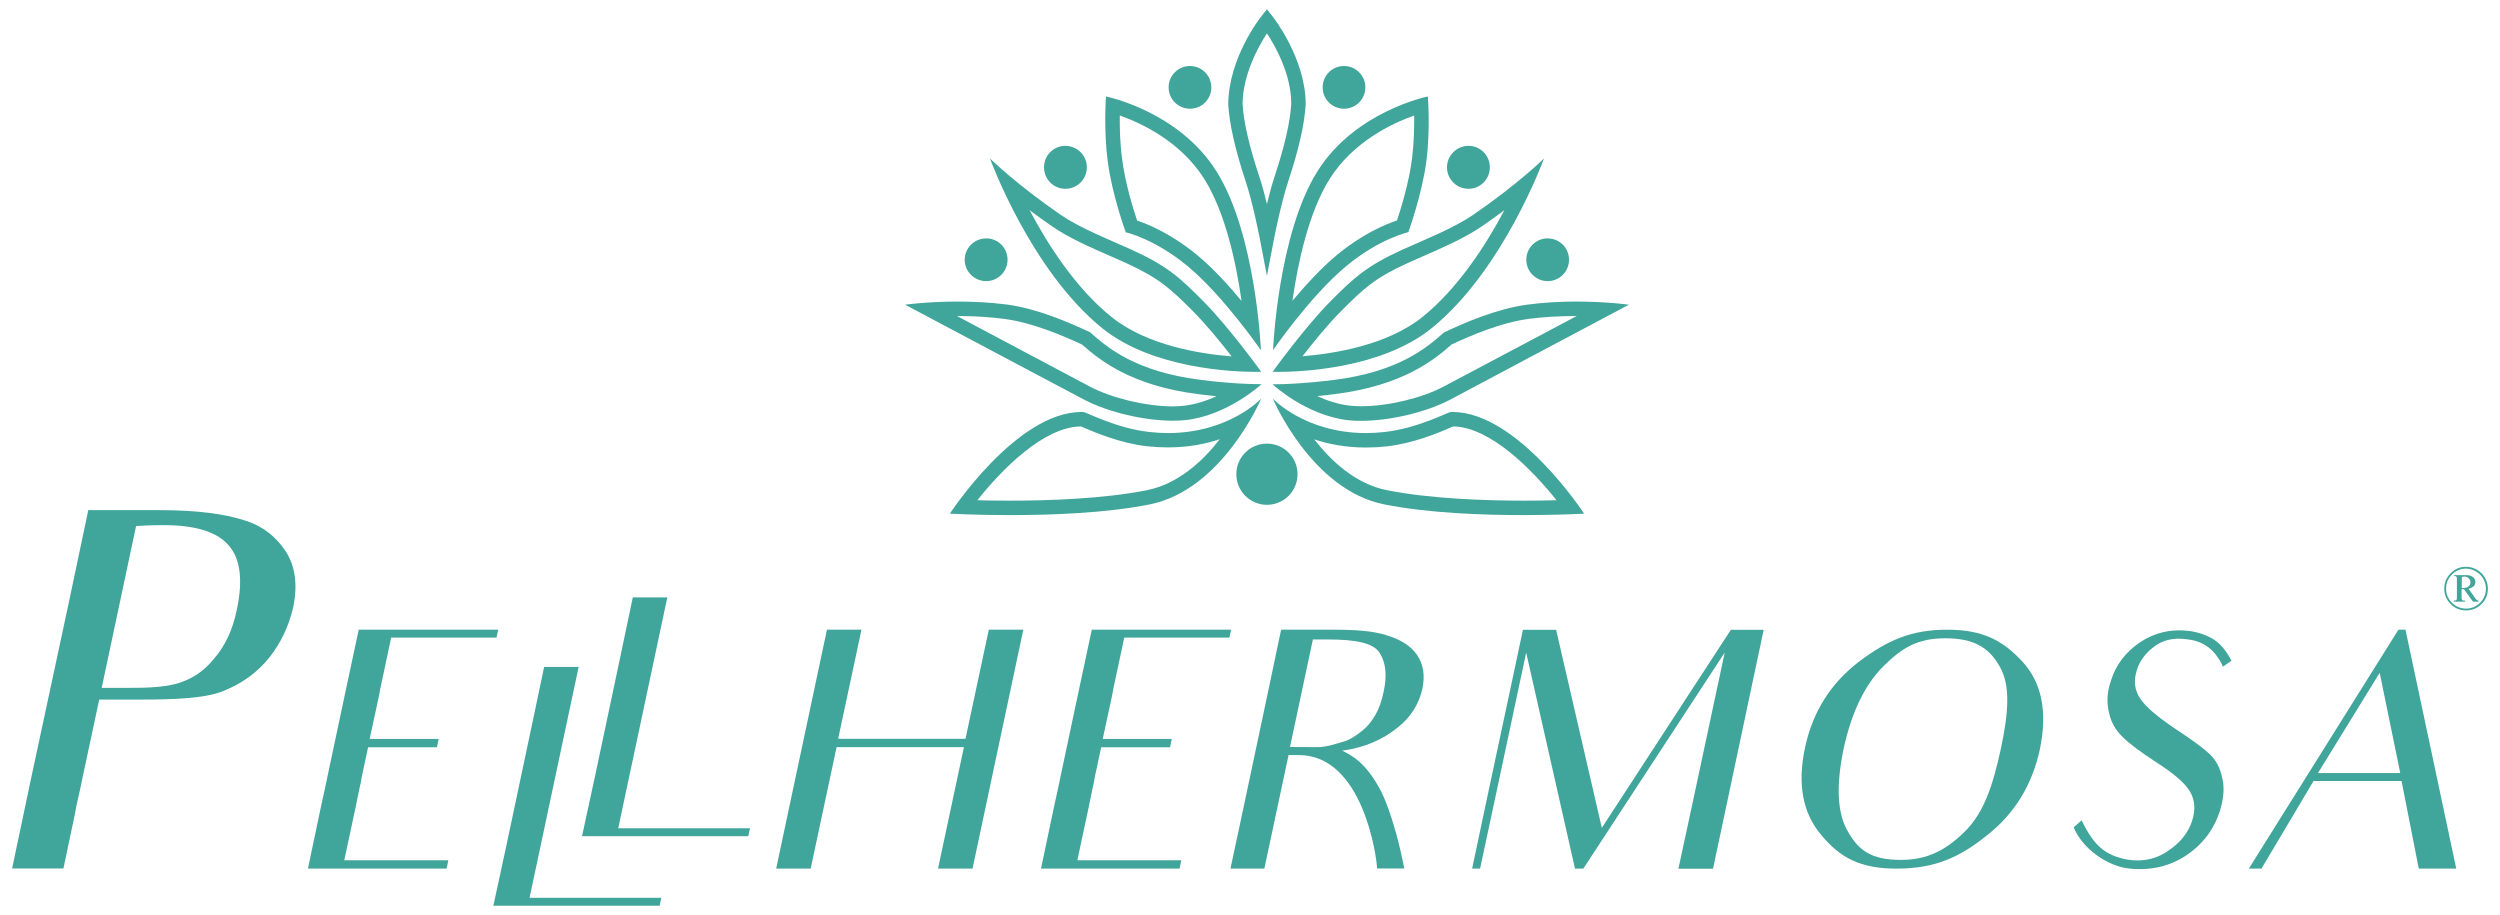 <?xml version="1.0" encoding="utf-8"?>
<!-- Generator: Adobe Illustrator 24.1.1, SVG Export Plug-In . SVG Version: 6.00 Build 0)  -->
<svg version="1.1" id="Livello_1" xmlns="http://www.w3.org/2000/svg" xmlns:xlink="http://www.w3.org/1999/xlink" x="0px" y="0px"
	 viewBox="0 0 1920 702.7" style="enable-background:new 0 0 1920 702.7;" xml:space="preserve">
<style type="text/css">
	.st0{fill:#40A59A;}
</style>
<g>
	<g>
		<g>
			<path class="st0" d="M1086.1,88.7c0.1,9-0.2,21.3-1.7,33.4c-2.3,18.1-8.4,37.9-11.5,47.2c-9,3-26.6,10.4-46,26.4
				c-12.1,10-24.2,23.3-34.3,35.3c4.1-28.9,12.4-67.9,28.7-93.8C1039.4,108.7,1069.2,94.7,1086.1,88.7 M1096.6,74.1
				c0,0-55.6,11.1-84.7,57.3c-30.5,48.4-34.2,137.5-34.2,137.5s28.7-41.8,56.3-64.6c25.6-21.2,47.6-26,47.6-26s10.5-28.8,13.9-54.8
				C1098.6,99,1096.6,74.1,1096.6,74.1"/>
		</g>
		<g>
			<path class="st0" d="M1155.4,161.4c-14.2,26.8-35.6,60-62.9,82c-27,21.7-67.7,28.2-92.2,30.2c8.5-10.9,19.6-24.6,29.6-34.6
				c17.3-17.4,26-25.6,51.7-37.2c3.7-1.7,7.5-3.3,11.5-5.1c14.9-6.5,31.8-13.9,45-22.9C1144.3,169.5,1150.1,165.4,1155.4,161.4
				 M1185.8,121.7c0,0-19.4,19.2-54.1,43.1c-15.7,10.7-37.3,19.1-54.8,27c-27.6,12.6-37.4,21.8-55,39.5
				c-20.1,20.3-44.5,54.2-44.5,54.2s1.5,0.1,4.2,0.1c16.6,0,78.9-2.2,117.7-33.4C1154.6,207.7,1185.8,121.7,1185.8,121.7"/>
		</g>
		<g>
			<path class="st0" d="M1210.7,242.7h0.2c-39.9,21.2-100,53.1-102,54.1c-16.9,9-43,15.2-63.6,15.2c-3.2,0-6.2-0.2-8.9-0.5
				c-8.9-1-17.4-3.9-24.8-7.3c4.3-0.4,9-0.9,14-1.6c52.2-6.6,76.2-26.6,89.3-38.1c15.5-7.2,38-16.8,59.1-19.6
				C1185.4,243.4,1197.7,242.7,1210.7,242.7 M1210.7,231.6c-11.6,0-24.7,0.6-38,2.4c-23.3,3.2-47.6,13.7-63.7,21.3
				c-13.2,11.7-34.7,30.2-84.6,36.5c-23.3,2.9-38.6,3.3-44.4,3.3c-1.8,0-2.7,0-2.7,0s25.5,23.9,58,27.6c3.1,0.4,6.5,0.5,10.1,0.5
				c21.3,0,49.3-6.2,68.8-16.5C1117,305.1,1251,234,1251,234S1233.9,231.6,1210.7,231.6"/>
		</g>
		<g>
			<path class="st0" d="M1116,327.5c28.4,0.4,60.6,33,79.4,56.7c-7.1,0.2-15.7,0.3-25.2,0.3c-29.4,0-71.5-1.4-104.9-8
				c-24-4.7-42.8-22.2-56-39.1c11,3.7,24.3,6.3,39.7,6.3c5.3,0,10.8-0.3,16.2-0.9c20.6-2.4,39.5-10.4,48.5-14.3
				C1114.7,328,1115.4,327.7,1116,327.5 M977.5,306.1c0,0,29.6,70.2,85.7,81.3c33.6,6.7,75.5,8.2,107,8.2c27,0,46.4-1.1,46.4-1.1
				s-50.9-78.1-101.1-78.1c-0.5,0-1,0-1.4,0c-1.9,0.1-25.3,12.5-50.1,15.3c-5.2,0.6-10.2,0.9-14.9,0.9
				C1002.1,332.6,977.5,306.1,977.5,306.1"/>
		</g>
		<g>
			<path class="st0" d="M973,211.9l-5.4-28.3c-0.1-0.3-5.2-27.2-11.1-44.9c-7.9-23.8-12.3-43.5-13.2-58.5
				c0.2-35.6,24.4-66.4,25.4-67.6l4.3-5.5l4.3,5.5c1,1.3,25.2,32.1,25.5,67.3c-0.9,15.4-5.4,35.1-13.3,58.9
				c-5.8,17.7-11.1,44.6-11.1,44.9L973,211.9z M973,25.6c-6.6,10.2-18.5,31.6-18.7,54.3c0.8,13.7,5.1,32.4,12.7,55.3
				c2.2,6.6,4.3,14.3,6,21.5c1.8-7.2,3.8-14.9,6-21.5c7.6-22.9,11.9-41.6,12.7-55.7C991.6,57.1,979.7,35.8,973,25.6z"/>
		</g>
		<g>
			<path class="st0" d="M860,88.7c16.9,6,46.7,20,64.8,48.6c16.3,25.8,24.6,64.8,28.7,93.8c-10-12.1-22.2-25.4-34.2-35.3
				c-19.4-16-37-23.4-46-26.4c-3.1-9.2-9.2-29-11.5-47.2C860.1,110.1,859.9,97.7,860,88.7 M849.4,74.1c0,0-1.9,24.9,1.3,49.5
				c3.3,26,13.9,54.8,13.9,54.8s21.9,4.8,47.5,26c27.5,22.8,56.3,64.6,56.3,64.6s-3.7-89.1-34.2-137.5
				C905,85.2,849.4,74.1,849.4,74.1"/>
		</g>
		<g>
			<path class="st0" d="M790.7,161.4c5.3,4,11.1,8.1,17.4,12.5c13.2,9.1,30.1,16.4,45,22.9c3.9,1.7,7.8,3.4,11.5,5.1
				c25.7,11.7,34.4,19.9,51.7,37.2c9.9,10,21.1,23.6,29.6,34.6c-24.4-1.9-65.2-8.5-92.2-30.2C826.3,221.5,804.9,188.2,790.7,161.4
				 M760.3,121.7c0,0,31.2,86,86.4,130.5c38.8,31.2,101.1,33.4,117.7,33.4c2.7,0,4.2-0.1,4.2-0.1s-24.4-33.9-44.5-54.2
				c-17.6-17.7-27.4-27-55-39.5c-17.5-7.9-39.1-16.3-54.8-27C779.7,140.9,760.3,121.7,760.3,121.7"/>
		</g>
		<g>
			<path class="st0" d="M735.4,242.7L735.4,242.7c13,0,25.3,0.8,36.5,2.3c21.1,2.9,43.6,12.4,59.1,19.6
				c13.1,11.5,37.2,31.6,89.3,38.1c5,0.6,9.7,1.2,14,1.6c-7.4,3.4-15.8,6.2-24.8,7.3c-2.7,0.3-5.7,0.5-8.9,0.5
				c-20.5,0-46.7-6.3-63.6-15.2c-1.9-1-62-32.9-101.9-54.1L735.4,242.7 M735.4,231.6c-23.2,0-40.3,2.4-40.3,2.4S829,305.1,832,306.6
				c19.4,10.3,47.4,16.5,68.8,16.5c3.6,0,7-0.2,10.1-0.5c32.4-3.8,58-27.6,58-27.6s-0.9,0-2.7,0c-5.8,0-21.1-0.3-44.4-3.3
				c-49.9-6.3-71.4-24.8-84.6-36.5c-16.2-7.6-40.4-18.1-63.7-21.3C760.1,232.2,747,231.6,735.4,231.6"/>
		</g>
		<g>
			<path class="st0" d="M830.1,327.5c0.6,0.2,1.3,0.6,2.2,0.9c8.4,3.6,28,12,48.5,14.3c5.5,0.6,10.9,0.9,16.2,0.9
				c15.5,0,28.7-2.6,39.8-6.3c-13.1,16.9-32,34.4-56.1,39.2c-33.3,6.6-75.4,8-104.9,8c-9.5,0-18.1-0.1-25.2-0.3
				C769.5,360.4,801.6,327.8,830.1,327.5 M968.6,306.1c0,0-24.6,26.5-71.6,26.5c-4.8,0-9.7-0.3-14.9-0.9
				c-24.8-2.8-48.2-15.3-50.1-15.3c-0.5,0-1,0-1.4,0c-50.2,0-101.1,78.1-101.1,78.1s19.4,1.1,46.4,1.1c31.5,0,73.4-1.5,107-8.2
				C938.9,376.3,968.6,306.1,968.6,306.1"/>
		</g>
		<g>
			<path class="st0" d="M1172.2,199.5c0,9.1,7.4,16.4,16.4,16.4c9.1,0,16.4-7.3,16.4-16.4c0-9.1-7.3-16.4-16.4-16.4
				C1179.6,183,1172.2,190.4,1172.2,199.5"/>
		</g>
		<g>
			<path class="st0" d="M1111.3,128.5c0,9.1,7.3,16.5,16.5,16.5c9.1,0,16.4-7.4,16.4-16.5s-7.3-16.5-16.4-16.5
				C1118.7,112.1,1111.3,119.4,1111.3,128.5"/>
		</g>
		<g>
			<path class="st0" d="M1015.8,67.1c0,9.1,7.3,16.4,16.4,16.4s16.4-7.4,16.4-16.4c0-9.1-7.4-16.4-16.4-16.4
				C1023.1,50.7,1015.8,58,1015.8,67.1"/>
		</g>
		<g>
			<path class="st0" d="M773.8,199.5c0,9.1-7.4,16.4-16.4,16.4c-9.1,0-16.5-7.3-16.5-16.4c0-9.1,7.4-16.4,16.5-16.4
				C766.5,183,773.8,190.4,773.8,199.5"/>
		</g>
		<g>
			<path class="st0" d="M834.7,128.5c0,9.1-7.3,16.5-16.5,16.5c-9.1,0-16.4-7.4-16.4-16.5s7.3-16.5,16.4-16.5
				C827.4,112.1,834.7,119.4,834.7,128.5"/>
		</g>
		<g>
			<path class="st0" d="M930.3,67.1c0,9.1-7.3,16.4-16.4,16.4c-9.1,0-16.4-7.4-16.4-16.4c0-9.1,7.4-16.4,16.4-16.4
				C922.9,50.7,930.3,58,930.3,67.1"/>
		</g>
		<g>
			<path class="st0" d="M996.5,364.2c0,13-10.5,23.5-23.5,23.5c-12.9,0-23.5-10.5-23.5-23.5s10.5-23.5,23.5-23.5
				S996.5,351.2,996.5,364.2"/>
		</g>
	</g>
	<g>
		<g>
			<path class="st0" d="M123.6,391.8c28.3,0,49.3,3.1,63.4,7.6c14.5,4.2,25.2,13,32.5,24.1c7.2,11.5,9.2,25.2,5.8,42.4
				c-3.4,14.9-9.6,27.9-18.4,39c-9.2,11.5-20.3,19.5-34,25.2c-13.7,6.1-35.9,7.2-67.3,7.2H76.2l-13,60.8c-2.3,11.9-4.2,18-5.7,27.2
				L48.7,667H9.3l14.5-68.8l28.7-133.8l15.3-72.6L123.6,391.8L123.6,391.8z M181.7,469c5-22.5,3.1-39.4-5.7-49.7
				c-8.8-10.7-25.6-16-50.4-16c-9.2,0-16,0.4-21.1,0.7L78.1,528.3h19.1c15.7,0,28.3-0.4,39-3.4c10.3-3.1,19.5-8.4,27.9-18.7
				C172.9,496.2,178.7,483.6,181.7,469z"/>
		</g>
		<g>
			<path class="st0" d="M288.2,660.7h56.1l-1.3,6.4H236.5l9.9-47.1l2.8-12.7l2.3-11l14.3-67.3l9.7-45.4h107.1l-1.3,6.1h-56.4h-24.5
				l-8.4,39.5l-1,5.4l-7.1,32.9h18.6h34.4l-1.3,6.4H302h-19.3l-4.8,22.4l-0.7,4.1l-1.5,6.9l-2.6,12.7l-8.7,40.7L288.2,660.7
				L288.2,660.7z"/>
		</g>
		<g>
			<path class="st0" d="M507.9,689.5l-1.3,6.1H378.9l10.2-47.1l19.1-90.2l9.7-46.1h26.5l-37.7,177.3H507.9z"/>
		</g>
		<g>
			<path class="st0" d="M785.9,483.6l-39,183.5h-26.5l19.9-93.3h-97.8l-19.9,93.3h-26.5l39-183.5h26.5l-17.9,83.8h97.8l17.9-83.8
				C759.3,483.6,785.9,483.6,785.9,483.6z"/>
			<path class="st0" d="M851.1,660.7h56.1l-1.3,6.4H799.5l9.9-47.1l2.8-12.7l2.3-11l14.3-67.3l9.7-45.4h107l-1.3,6.1h-56.3h-24.5
				l-8.4,39.5l-1,5.4l-7.1,32.9h18.6h34.4l-1.3,6.4H865h-19.3l-4.8,22.4l-0.7,4.1l-1.5,6.9l-2.6,12.7l-8.7,40.7L851.1,660.7
				L851.1,660.7z"/>
			<path class="st0" d="M1023.9,483.6c17.3,0,31.1,1,41,4.3c10.2,3.1,18.1,7.6,23.2,14.8c5.1,7.4,6.4,16,4.3,26.2
				c-2.6,11.7-8.9,22.2-19.6,30.3c-10.4,8.4-24.7,15.1-42,17.3c6.9,3.6,17.9,8.4,29.8,31.1c0,0,9.9,18.4,17.9,59.4h-20.9
				c-0.2-8.4-10.7-87.1-60.1-87.1h-7.9l-8.2,38.5L971,667.1h-26l10.4-48.7l18.8-88.7l9.7-46.1L1023.9,483.6L1023.9,483.6z
				 M1011.9,573.8c7.1,0,14-2.6,19.6-4.1c5.4-1.5,10.4-5.1,14.3-8.2c4.1-3.1,7.4-7.1,10.2-12c3.1-5.1,5.1-11,6.6-18.1
				c2.8-12.7,1.8-22.4-3.1-30.1c-4.8-7.6-18.6-10.2-40-10.2h-11.2l-17.6,82.6L1011.9,573.8L1011.9,573.8z"/>
			<path class="st0" d="M1299.6,618.1l25-117l-108.6,166h-6.4l-37.5-165.9l-22.9,107.5l-12.5,58.4h-6.1l12.5-59.1l17.1-80l9.4-44.3
				h25.5l35.1,152.1l99.1-152.1h25.2l-9.4,44.3l-19.1,90.2l-10.4,49H1289L1299.6,618.1z"/>
			<path class="st0" d="M1427.5,508.3c21.9-16.5,40.3-24.7,67.8-24.7s42.8,8.2,57.9,24.5c15,16.3,19.3,38.7,13.5,67
				c-5.9,27.5-19.3,49.7-40.8,66.5c-21.2,17.1-40.3,25.5-69.3,25.5c-28,0-43.3-8.4-57.6-25.5c-14.5-16.8-18.8-39.5-12.7-67.6
				C1392.1,546.8,1405.9,524.9,1427.5,508.3z M1419.4,639c8.2,14.3,17.9,21.4,40.5,21.4c19.9,0,34.1-7.1,48.7-21.4
				c14.8-14.3,21.9-35.4,28-63.7c5.9-27.5,7.6-48.7-0.7-63.2c-8.2-14.8-20.1-21.9-41.8-21.9c-21.4,0-33.1,7.1-47.6,21.4
				c-14.3,14.3-24.5,35.4-30.6,63.4C1410,603.6,1410.9,624.8,1419.4,639z"/>
			<path class="st0" d="M1705,622.4c-4.8,15.1-13.7,26.5-26.5,34.9c-12.7,8.2-27.3,11.5-43.6,9.7c-16.5-1.8-35.7-15.3-42.3-31.6
				l6.1-5.4c9.4,19.6,18.4,27.3,35.9,30.3c12,1.8,22.6-1,31.3-7.4c8.9-6.1,14.8-13.7,17.6-22.4c2.8-8.7,2.3-16.3-1.8-22.9
				c-3.8-6.4-12.5-13.7-25.7-22.2c-11.7-7.6-20.4-14-25.7-19.3c-5.6-5.4-9.2-11.7-10.7-19.3c-1.8-7.6-1.3-15.5,1.5-23.7
				c3.8-12.5,11.5-22.4,22.4-29.8c11.2-7.4,23.2-10.2,36.2-8.9c7.1,0.7,13.5,2.8,19.1,5.9s10.7,8.9,15,17.1l-6.6,4.6
				c-1-2.3-2.1-4.6-3.6-6.6c-5.6-8.7-13.7-13.5-24.5-14.5c-10.2-1.3-18.3,0.7-25,5.9c-6.6,5.1-11,11-13,17.9
				c-2.6,7.9-1.8,15,2.3,21.4c4.1,6.4,12.7,13.7,25.7,22.6c12.5,8.2,21.7,14.8,27,19.6c5.4,4.8,8.9,11,10.4,18.6
				C1708.6,604.6,1707.8,613,1705,622.4z"/>
			<path class="st0" d="M1844.4,599.8h-67.6l-40,67.3h-9.7L1842,483.6h5.4l39,183.5h-28.8c-4.6-23.7-6.6-33.7-6.6-33.7L1844.4,599.8
				z M1843.4,593.7l-15.8-77l-47.4,77H1843.4z"/>
		</g>
		<g>
			<path class="st0" d="M576,636.1l-1.3,6.1H447l10.2-47.1l19.1-90.2l9.7-46.1h26.5l-37.7,177.3H576z"/>
		</g>
		<g>
			<path class="st0" d="M1893.9,435.3c2.9,0,5.7,0.7,8.3,2.2s4.7,3.5,6.2,6.1s2.3,5.5,2.3,8.5c0,4.6-1.6,8.6-4.9,11.8
				c-3.3,3.3-7.2,4.9-11.9,4.9c-4.6,0-8.5-1.6-11.8-4.9s-4.9-7.2-4.9-11.8c0-4.6,1.6-8.6,4.9-11.8
				C1885.3,436.9,1889.3,435.3,1893.9,435.3z M1893.9,436.7c-4.2,0-7.8,1.5-10.8,4.5s-4.5,6.6-4.5,10.9c0,4.2,1.5,7.8,4.5,10.8
				s6.6,4.5,10.8,4.5c4.2,0,7.8-1.5,10.8-4.5s4.5-6.6,4.5-10.8c0-2.7-0.7-5.3-2.1-7.7c-1.4-2.4-3.3-4.3-5.7-5.6
				C1899,437.4,1896.5,436.7,1893.9,436.7z M1885,441.7h9.1c2.2,0,3.9,0.5,5.1,1.5s1.9,2.2,1.9,3.8c0,1.3-0.4,2.4-1.3,3.2
				s-2.2,1.5-3.9,2l4.9,7c0.5,0.8,1,1.3,1.4,1.6c0.4,0.3,0.9,0.4,1.4,0.5v0.8h-4.3l-7-9.6h-1.8v7.3c0.1,0.4,0.3,0.8,0.5,1.1
				c0.3,0.3,1,0.4,2.2,0.4v0.8h-8.7v-0.8c0.8,0,1.3-0.1,1.7-0.3c0.4-0.2,0.5-0.4,0.6-0.8c0.1-0.3,0.1-1,0.1-2.2v-12.4
				c0-1.1,0-1.8-0.1-2.1c-0.1-0.3-0.3-0.5-0.5-0.8s-0.8-0.3-1.5-0.3v-0.7H1885z M1890.6,451.6h0.7c2,0,3.5-0.4,4.5-1.2
				c1-0.8,1.5-1.8,1.5-3.1c0-1.3-0.4-2.3-1.3-3.2c-0.9-0.9-2-1.3-3.3-1.3c-0.7,0-1.3,0.1-2,0.4L1890.6,451.6L1890.6,451.6z"/>
		</g>
	</g>
</g>
</svg>
